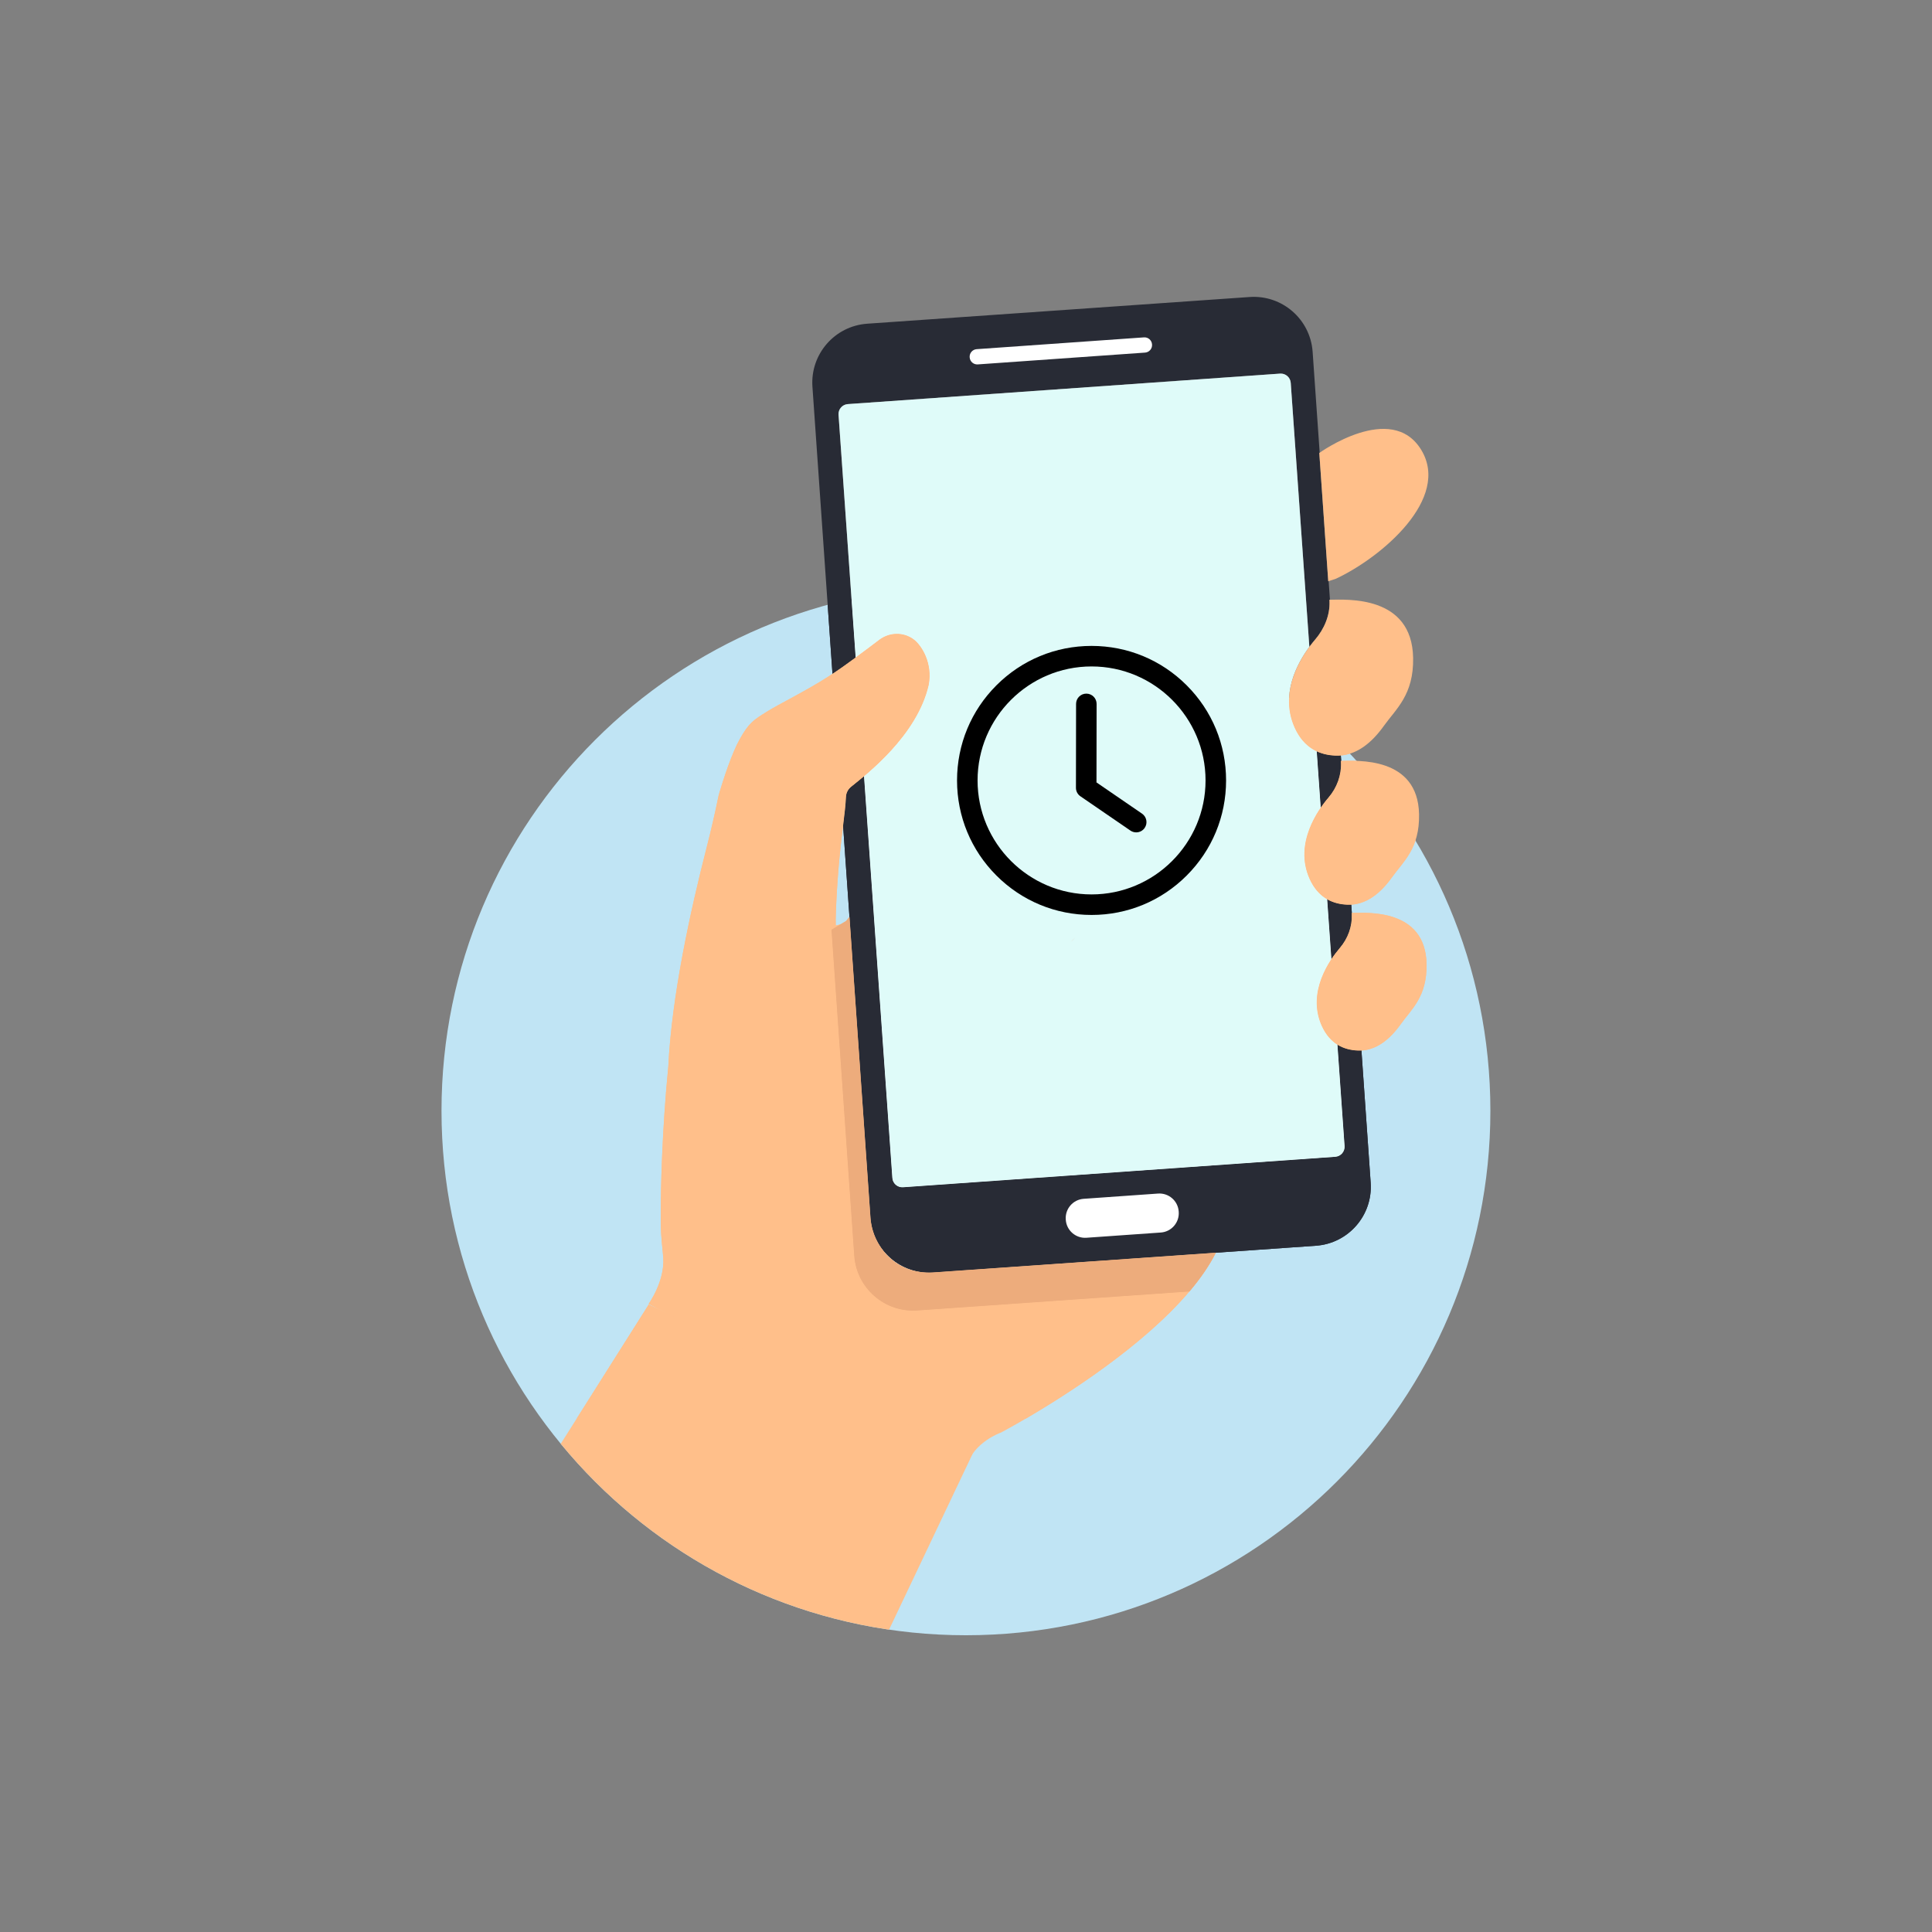 <?xml version="1.0" encoding="UTF-8"?>
<!DOCTYPE svg PUBLIC "-//W3C//DTD SVG 1.1//EN" "http://www.w3.org/Graphics/SVG/1.1/DTD/svg11.dtd">
<!-- Creator: CorelDRAW 2021.5 -->
<svg xmlns="http://www.w3.org/2000/svg" xml:space="preserve" width="9905px" height="9905px" version="1.1" style="shape-rendering:geometricPrecision; text-rendering:geometricPrecision; image-rendering:optimizeQuality; fill-rule:evenodd; clip-rule:evenodd"
viewBox="0 0 9905 9905"
 xmlns:xlink="http://www.w3.org/1999/xlink"
 xmlns:xodm="http://www.corel.com/coreldraw/odm/2003">
 <rect x="0" y="0" width="9905" height="9905" fill="#808080" stroke="none"/>
 <defs>
  <style type="text/css">
   <![CDATA[
    .fil5 {fill:none}
    .fil0 {fill:#C0E4F4}
    .fil7 {fill:black;fill-rule:nonzero}
    .fil1 {fill:#282B35;fill-rule:nonzero}
    .fil6 {fill:#DFFBF9;fill-rule:nonzero}
    .fil4 {fill:#EDAC7C;fill-rule:nonzero}
    .fil3 {fill:#FFBF8A;fill-rule:nonzero}
    .fil2 {fill:white;fill-rule:nonzero}
   ]]>
  </style>
    <clipPath id="id0">
     <path d="M4952.22 3006.25c1484.92,0 2688.68,1203.76 2688.68,2688.68 0,1484.92 -1203.76,2688.68 -2688.68,2688.68 -1484.92,0 -2688.69,-1203.76 -2688.69,-2688.68 0,-1484.92 1203.77,-2688.68 2688.69,-2688.68z"/>
    </clipPath>
 </defs>
 <g id="Layer_x0020_1">
  <g id="_2077465008032">
   <path class="fil0" d="M4952.22 3006.25c1484.92,0 2688.68,1203.76 2688.68,2688.68 0,1484.92 -1203.76,2688.68 -2688.68,2688.68 -1484.92,0 -2688.69,-1203.76 -2688.69,-2688.68 0,-1484.92 1203.77,-2688.68 2688.69,-2688.68z"/>
   <g style="clip-path:url(#id0)">
    <g>
     <g>
      <path id="_1" class="fil1" d="M4785.79 6523.51l1960.57 -136.89c166.71,-11.6 292.4,-156.26 280.8,-322.96l-297.56 -4260.17c-11.68,-166.77 -156.26,-292.46 -323.04,-280.78l-1960.56 136.89c-166.7,11.68 -292.41,156.26 -280.8,322.96l297.55 4260.16c11.68,166.78 156.27,292.47 323.04,280.79z"/>
      <path class="fil2" d="M6562.76 1915.45l-2216.36 156.33c-28.1,1.99 -49.33,26.37 -47.32,54.54l275.91 3913.1c1.99,28.17 26.45,49.39 54.62,47.38l2216.36 -156.24c28.15,-2.01 49.31,-26.45 47.39,-54.62l-275.98 -3913.1c-2.01,-28.15 -26.45,-49.38 -54.62,-47.39z"/>
      <path class="fil2" d="M5937.15 6119.16l-381.29 26.92c-54.6,3.85 -95.75,51.24 -91.9,105.78l0.14 1.99c3.84,54.61 51.24,95.76 105.84,91.91l381.29 -26.87c54.6,-3.83 95.75,-51.24 91.9,-105.84l-0.14 -1.98c-3.83,-54.62 -51.24,-95.76 -105.84,-91.91z"/>
      <path class="fil2" d="M5864.9 1729.66l-857.65 60.44c-21.37,1.51 -37.51,20.05 -36,41.42l0.07 0.75c1.52,21.36 20.07,37.51 41.43,35.99l857.63 -60.51c21.37,-1.51 37.44,-20.05 35.93,-41.42l-0.07 -0.75c-1.51,-21.36 -20,-37.43 -41.34,-35.92z"/>
      <path class="fil3" d="M6763.82 2322.28c0,0 369.46,-266.5 522.3,-16.35 152.82,250.22 -203.52,552.03 -437.55,661.31 -38.88,12.71 -38.88,12.71 -38.88,12.71l-45.87 -657.67z"/>
      <path class="fil3" d="M6930.51 4688.3c2.13,62.98 -20.74,124.12 -61.68,171.91 -50.48,59.01 -169.93,224.68 -93.07,397.78 42.87,96.42 116.84,125.4 185.6,127.95 93.21,3.43 165.2,-58.8 219.4,-134.62 55.82,-78.25 135.92,-141.23 132.83,-309.03 -5.28,-285.17 -305.72,-262.86 -383.48,-261.89 0.19,2.67 0.33,5.29 0.4,7.9z"/>
      <path class="fil3" d="M6875.16 3909.46c2.2,65.47 -21.3,129.28 -63.88,178.94 -52.42,60.99 -178.39,234.7 -97.75,416.16 44.71,100.69 121.99,130.98 193.77,133.66 97.4,3.58 172.54,-61.41 229.21,-140.67 58.38,-81.73 142.05,-147.46 138.76,-322.82 -5.5,-297.88 -319.35,-274.53 -400.53,-273.58 0.14,2.83 0.28,5.57 0.42,8.31z"/>
      <path class="fil3" d="M6816.22 3084.55c2.41,70.82 -27.47,140.53 -73.63,194.32 -56.67,66.08 -192.95,253.92 -105.71,450.36 48.35,109.01 132.02,141.78 209.71,144.67 105.36,3.9 186.76,-66.51 248.02,-152.23 63.2,-88.46 153.72,-159.62 150.22,-349.33 -5.98,-322.41 -341.03,-298.5 -428.95,-297.47 0.2,3.02 0.2,6.73 0.34,9.68z"/>
      <path class="fil3" d="M3400.43 6447.69c-3.23,-46.72 -11.27,-91.91 -12.84,-175.22 -0.35,-16.76 -0.35,-35.03 -0.07,-55.23 0.55,-118.15 5.56,-412.53 38.94,-750.94 17.04,-356.28 112.1,-793.39 196.73,-1122.87 22.04,-85.72 41.96,-171.99 59.75,-258.74 0.9,-4.47 1.38,-6.88 1.38,-6.88 0,0 35.71,-126.44 78.1,-225.56 9.34,-21.84 18.95,-42.31 28.64,-59.82 48.64,-88.34 74.94,-102.41 139.7,-143.22 64.78,-40.79 203.87,-107.56 324.22,-185.79 82.91,-53.86 189.24,-135.04 253.11,-183.32 51.8,-39.08 123.65,-41 175.71,-2.33 42.17,31.32 98.42,122.53 77.48,233.6 -59.14,258.4 -315.21,455.74 -397.98,522.55 -15.79,12.72 -25.27,31.53 -26.17,51.8 -1.58,36.47 -7.56,91.07 -14.77,147.13 -18.81,145.88 -31.32,292.52 -36.82,439.59 -1.16,30.27 -1.77,55.28 -0.76,72.93 42.38,-12.36 39.57,-5.29 70.34,-44.1l8.53 122.14 51.86 742.22 47.24 677.09c10.38,148.58 131.96,294.19 323.04,280.79l778.67 -54.33 668.67 -46.71c-235.47,467.89 -1100.86,921.63 -1101.07,921.91 0,0 -141.17,48.76 -176.95,173.64 -374.42,-185.17 -1629.69,-833.23 -1629.69,-833.23 0,0 83.53,-115.33 75.01,-237.1z"/>
      <polygon class="fil3" points="4986.5,7453.03 4379.04,8731.83 2034.91,8731.83 3325.7,6688.28 "/>
      <path class="fil4" d="M4338.08 4721.69l-28.36 16.95c12.5,-3.43 18.48,-6.18 28.36,-16.95z"/>
      <path class="fil4" d="M5564.46 6469.18l-778.67 54.33c-191.08,13.4 -312.66,-132.21 -323.04,-280.79l-47.24 -677.09 -51.86 -742.22 -7.84 -112.24 -17.73 10.52c-9.88,10.77 -15.86,13.52 -28.36,16.95l-46.78 27.88 116.71 1671.2c11.68,166.78 156.25,292.47 322.97,280.79l1395.13 -97.39c55.09,-65.05 101.72,-131.74 135.38,-198.65l-668.67 46.71z"/>
      <path class="fil4" d="M4355.12 4701.27c-7.14,9 -12.5,15.53 -17.04,20.42l17.73 -10.52 -0.69 -9.9z"/>
      <path class="fil4" d="M5487.45 4831.92c0.14,-0.07 0.27,-0.21 0.34,-0.34 0.14,-0.07 0.28,-0.21 0.35,-0.35l-0.69 0.69z"/>
      <path class="fil4" d="M5488.14 4831.23l24.93 -25c-9,8.1 -17.25,16.49 -24.93,25z"/>
     </g>
    </g>
   </g>
   <path class="fil5" d="M4952.22 3006.25c1484.92,0 2688.68,1203.76 2688.68,2688.68 0,1484.92 -1203.76,2688.68 -2688.68,2688.68 -1484.92,0 -2688.69,-1203.76 -2688.69,-2688.68 0,-1484.92 1203.77,-2688.68 2688.69,-2688.68z"/>
   <path class="fil1" d="M4785.79 6523.51l1960.57 -136.89c166.71,-11.6 292.4,-156.26 280.8,-322.96l-47.35 -677.91c-6.06,0.34 -12.21,0.42 -18.45,0.19 -35.15,-1.3 -71.66,-9.52 -104.68,-30.11l36.68 520.11c1.92,28.17 -19.24,52.61 -47.39,54.62l-2216.36 156.24c-28.17,2.01 -52.63,-19.21 -54.62,-47.38l-145.23 -2059.82c-27.01,22.83 -50.12,41.13 -66.46,54.32 -15.79,12.72 -25.27,31.53 -26.17,51.8 -1.58,36.46 -7.56,91.04 -14.76,147.08l32.72 468.51 0.03 -0.04 8.53 122.14 51.86 742.22 47.24 677.09 0.01 0.11 0.01 0.12c0.15,2.02 0.31,4.05 0.5,6.08l0.01 0.11 0.01 0.11 0.01 0.12 0.01 0.11 0.01 0.12 0.01 0.11 0.01 0.12 0.01 0.11 0.01 0.12 0 0.04 0.01 0.06 0 0.05 0.01 0.05 0 0.05 0.22 2.02 0 0.05 0.01 0.05 0 0.05 0.01 0.05 0 0.05 0.01 0.05 0 0.05 0.01 0.06 0.01 0.04 0 0.06 0.01 0.05 0 0.05 0.01 0.05 0 0.05 0.01 0.05 0 0.05 0.01 0.05 0 0.05 0.01 0.05 0.01 0.06 0.01 0.06 0 0.06 0.01 0.07 0 0.06 0.01 0.06 0.01 0.06 0 0.06 0.01 0.06 0 0.06 0.01 0.07 0.01 0.06 0 0.06 0.01 0.06 0.01 0.06 0 0.06 0.01 0.07 0.01 0.05 0 0.07 0.01 0.06 0.01 0.06 0 0.06 0.01 0.07 0 0.05 0.01 0.07 0.01 0.06 0.01 0.06 0 0.06 0.01 0.06 0 0.06 0.01 0.07 0.01 0.06 0 0.06 0.01 0.06 0.01 0.06 0 0.06 0.02 0.19 0.01 0.06 0.01 0.06 0 0.06 0.14 1.23 0.01 0.06 0.01 0.06 0.01 0.08 0 0.07 0.01 0.08 0.02 0.08 0 0.07 0.01 0.08 0.01 0.07 0.53 4.14 0.01 0.08 0.01 0.08 0.01 0.07 0.03 0.22 0.23 1.66 0.01 0.1 0.02 0.09 0.01 0.09 0.01 0.09 0.01 0.1 0.02 0.09c0.23,1.6 0.47,3.2 0.73,4.81l0.01 0.09 0.01 0.09 0.02 0.1 0.01 0.09 0.02 0.09 0.01 0.09 0.15 0.9 0.01 0.1 0.02 0.1c0.33,1.96 0.67,3.93 1.03,5.88l0.02 0.1 0.01 0.11 0.03 0.1 0.01 0.1 0.02 0.1 0.02 0.09 0.02 0.11c0.39,2.09 0.8,4.18 1.24,6.26l0.02 0.11 0.02 0.1 0.03 0.11 0.02 0.11 0 0 0 0 0.04 0.21c0.45,2.1 0.91,4.2 1.4,6.29l0.05 0.21 0.03 0.15 0.02 0.06 0.05 0.21c0.47,2.01 0.97,4.03 1.49,6.04l0.05 0.21 0.41 1.55 0 0.01 0.02 0.08 0.02 0.07 0.02 0.08 0.02 0.07 0.02 0.08 0.02 0.07 0.02 0.08 0.93 3.43 0.02 0.08 0.02 0.07 0.02 0.08 0.02 0.07 0.02 0.08 0.02 0.07 0.02 0.07 0.02 0.08 0.02 0.07 0.03 0.08 0.02 0.07c37.45,132.9 162.53,226.53 305.14,219.91 2.4,-0.12 4.81,-0.25 7.24,-0.42zm-398.95 -3152.49l-87.76 -1244.7c-2.01,-28.17 19.22,-52.55 47.32,-54.54l2216.36 -156.33c28.17,-1.99 52.61,19.24 54.62,47.39l95.45 1353.48c11.03,-14.95 21.29,-27.57 29.76,-37.45 46.16,-53.79 76.04,-123.5 73.63,-194.32 -0.14,-2.95 -0.14,-6.66 -0.34,-9.68l2.52 -0.04 -6.68 -95.55 -2.03 0.67 -45.87 -657.67 1.92 -1.36 -36.14 -517.43c-11.68,-166.77 -156.26,-292.46 -323.04,-280.78l-1960.56 136.89c-166.7,11.68 -292.41,156.26 -280.8,322.96l102.83 1472.29c37.6,-24.96 79.08,-54.62 118.81,-83.83zm2363.77 480.94l20.38 289c14.95,-21.86 29.25,-39.72 40.29,-52.56 42.58,-49.66 66.08,-113.47 63.88,-178.94 -0.14,-2.74 -0.28,-5.48 -0.42,-8.31l1.37 -0.02 -1.95 -27.93c-9.01,0.79 -18.19,1.04 -27.57,0.7 -31.94,-1.19 -64.89,-7.43 -95.98,-21.94zm53.49 758.44l21.66 307.04c15.86,-24.01 31.33,-43.51 43.07,-57.23 40.94,-47.79 63.81,-108.93 61.68,-171.91 -0.07,-2.61 -0.21,-5.23 -0.4,-7.9l0.43 -0.01 -2.96 -42.43c-6.65,0.41 -13.4,0.51 -20.28,0.26 -34.54,-1.29 -70.35,-8.98 -103.2,-27.82zm-939.2 -2880.74l-857.65 60.44c-21.37,1.51 -37.51,20.05 -36,41.42l0.07 0.75c1.52,21.36 20.07,37.51 41.43,35.99l857.63 -60.51c21.37,-1.51 37.44,-20.05 35.93,-41.42l-0.07 -0.75c-1.51,-21.36 -20,-37.43 -41.34,-35.92zm72.25 4389.5l-381.29 26.92c-54.6,3.85 -95.75,51.24 -91.9,105.78l0.14 1.99c3.84,54.61 51.24,95.76 105.84,91.91l381.29 -26.87c54.6,-3.83 95.75,-51.24 91.9,-105.84l-0.14 -1.98c-3.83,-54.62 -51.24,-95.76 -105.84,-91.91z"/>
   <path class="fil6" d="M6562.76 1915.45l-2216.36 156.33c-28.1,1.99 -49.33,26.37 -47.32,54.54l87.76 1244.7c45.6,-33.53 88.88,-66.45 121.25,-90.92 51.8,-39.08 123.65,-41 175.71,-2.33 42.17,31.32 98.42,122.53 77.48,233.6 -47.46,207.38 -221.76,375.42 -331.52,468.23l145.23 2059.82c1.99,28.17 26.45,49.39 54.62,47.38l2216.36 -156.24c28.15,-2.01 49.31,-26.45 47.39,-54.62l-36.68 -520.11c-31.58,-19.7 -59.97,-50.71 -80.92,-97.84 -58.99,-132.85 -2.35,-261.31 50,-340.55l-21.66 -307.04c-35.41,-20.32 -67.37,-53.6 -90.57,-105.84 -63.67,-143.25 1.44,-281.66 57.46,-363.6l-20.38 -289c-44.53,-20.79 -85.26,-58.54 -113.73,-122.73 -74.2,-167.06 13.27,-327.89 75.95,-412.91l-95.45 -1353.48c-2.01,-28.15 -26.45,-49.38 -54.62,-47.39zm-1075.31 2916.47c0.14,-0.07 0.27,-0.21 0.34,-0.34 0.14,-0.07 0.28,-0.21 0.35,-0.35l24.93 -25c-9,8.1 -17.25,16.49 -24.93,25l-0.69 0.69z"/>
   <path class="fil2" d="M5937.15 6119.16l-381.29 26.92c-54.6,3.85 -95.75,51.24 -91.9,105.78l0.14 1.99c3.84,54.61 51.24,95.76 105.84,91.91l381.29 -26.87c54.6,-3.83 95.75,-51.24 91.9,-105.84l-0.14 -1.98c-3.83,-54.62 -51.24,-95.76 -105.84,-91.91z"/>
   <path class="fil2" d="M5864.9 1729.66l-857.65 60.44c-21.37,1.51 -37.51,20.05 -36,41.42l0.07 0.75c1.52,21.36 20.07,37.51 41.43,35.99l857.63 -60.51c21.37,-1.51 37.44,-20.05 35.93,-41.42l-0.07 -0.75c-1.51,-21.36 -20,-37.43 -41.34,-35.92z"/>
   <path class="fil3" d="M6763.82 2322.28c0,0 369.46,-266.5 522.3,-16.35 152.82,250.22 -203.52,552.03 -437.55,661.31 -38.88,12.71 -38.88,12.71 -38.88,12.71l-45.87 -657.67z"/>
   <path class="fil3" d="M6930.51 4688.3c2.13,62.98 -20.74,124.12 -61.68,171.91 -50.48,59.01 -169.93,224.68 -93.07,397.78 42.87,96.42 116.84,125.4 185.6,127.95 93.21,3.43 165.2,-58.8 219.4,-134.62 55.82,-78.25 135.92,-141.23 132.83,-309.03 -5.28,-285.17 -305.72,-262.86 -383.48,-261.89 0.19,2.67 0.33,5.29 0.4,7.9z"/>
   <path class="fil3" d="M6875.16 3909.46c2.2,65.47 -21.3,129.28 -63.88,178.94 -52.42,60.99 -178.39,234.7 -97.75,416.16 44.71,100.69 121.99,130.98 193.77,133.66 97.4,3.58 172.54,-61.41 229.21,-140.67 58.38,-81.73 142.05,-147.46 138.76,-322.82 -5.5,-297.88 -319.35,-274.53 -400.53,-273.58 0.14,2.83 0.28,5.57 0.42,8.31z"/>
   <path class="fil3" d="M6816.22 3084.55c2.41,70.82 -27.47,140.53 -73.63,194.32 -56.67,66.08 -192.95,253.92 -105.71,450.36 48.35,109.01 132.02,141.78 209.71,144.67 105.36,3.9 186.76,-66.51 248.02,-152.23 63.2,-88.46 153.72,-159.62 150.22,-349.33 -5.98,-322.41 -341.03,-298.5 -428.95,-297.47 0.2,3.02 0.2,6.73 0.34,9.68z"/>
   <path class="fil3" d="M3400.43 6447.69c-3.23,-46.72 -11.27,-91.91 -12.84,-175.22 -0.35,-16.76 -0.35,-35.03 -0.07,-55.23 0.55,-118.15 5.56,-412.53 38.94,-750.94 17.04,-356.28 112.1,-793.39 196.73,-1122.87 22.04,-85.72 41.96,-171.99 59.75,-258.74 0.9,-4.47 1.38,-6.88 1.38,-6.88 0,0 35.71,-126.44 78.1,-225.56 9.34,-21.84 18.95,-42.31 28.64,-59.82 48.64,-88.34 74.94,-102.41 139.7,-143.22 64.78,-40.79 203.87,-107.56 324.22,-185.79 82.91,-53.86 189.24,-135.04 253.11,-183.32 51.8,-39.08 123.65,-41 175.71,-2.33 42.17,31.32 98.42,122.53 77.48,233.6 -59.14,258.4 -315.21,455.74 -397.98,522.55 -15.79,12.72 -25.27,31.53 -26.17,51.8 -1.58,36.47 -7.56,91.07 -14.77,147.13 -18.81,145.88 -31.32,292.52 -36.82,439.59 -1.16,30.27 -1.77,55.28 -0.76,72.93 10.87,-3.17 18.75,-5.06 25,-6.77l-0.06 0.04 -46.78 27.88 116.71 1671.2c11.68,166.78 156.25,292.47 322.97,280.79l1395.11 -97.39c-237.83,280.89 -634.27,532.41 -837.28,651.11l-666.59 0 -1207.7 -556.1 -60.74 -31.34c0,0 83.53,-115.33 75.01,-237.1zm937.78 -1726.08l0.01 0 17.59 -10.44 -17.6 10.44zm16.91 -20.34l8.53 122.14 -7.84 -112.24 -0.69 -9.9z"/>
   <polygon class="fil3" points="2956.85,7272.23 3325.7,6688.28 4593.86,7272.23 "/>
   <path class="fil4" d="M4338.08 4721.69l-28.36 16.95c12.5,-3.43 18.48,-6.18 28.36,-16.95z"/>
   <path class="fil4" d="M5564.46 6469.18l-778.67 54.33c-191.08,13.4 -312.66,-132.21 -323.04,-280.79l-47.24 -677.09 -51.86 -742.22 -7.84 -112.24 -17.73 10.52c-9.88,10.77 -15.86,13.52 -28.36,16.95l-46.78 27.88 116.71 1671.2c11.68,166.78 156.25,292.47 322.97,280.79l1395.13 -97.39c55.09,-65.05 101.72,-131.74 135.38,-198.65l-668.67 46.71z"/>
   <path class="fil4" d="M4355.12 4701.27c-7.14,9 -12.5,15.53 -17.04,20.42l17.73 -10.52 -0.69 -9.9z"/>
   <path class="fil4" d="M5487.45 4831.92c0.14,-0.07 0.27,-0.21 0.34,-0.34 0.14,-0.07 0.28,-0.21 0.35,-0.35l-0.69 0.69z"/>
   <path class="fil4" d="M5488.14 4831.23l24.93 -25c-9,8.1 -17.25,16.49 -24.93,25z"/>
   <g>
    <path class="fil7" d="M5596.21 4690.78c-184.21,0 -357.39,-71.74 -487.66,-201.99 -130.02,-130.04 -201.73,-302.83 -201.98,-486.68l0 -1.96c0.25,-183.85 71.96,-356.65 201.98,-486.68 130.27,-130.26 303.45,-202 487.66,-202 184.22,0 357.4,71.74 487.67,202 130.25,130.26 201.99,303.44 201.99,487.66 0,184.21 -71.74,357.39 -201.99,487.66 -130.25,130.27 -303.45,201.99 -487.67,201.99zm0 -1274.05c-322.24,0 -584.39,262.17 -584.39,584.4 0,322.25 262.17,584.4 584.39,584.4 322.25,0 584.4,-262.17 584.4,-584.4 0,-322.25 -262.15,-584.4 -584.4,-584.4z"/>
    <path class="fil7" d="M5825.13 4267.42c-10.26,0 -20.61,-3 -29.72,-9.23l-256.38 -175.81c-14.34,-9.83 -22.88,-26.1 -22.86,-43.49l0.66 -430.22c0.04,-29.03 23.61,-52.54 52.62,-52.54 0.02,0 0.06,0 0.08,0 29.06,0.04 52.58,23.65 52.54,52.7l-0.62 402.45 233.48 160.11c23.96,16.45 30.07,49.2 13.63,73.17 -10.2,14.86 -26.69,22.86 -43.43,22.86z"/>
   </g>
  </g>
 </g>
</svg>

